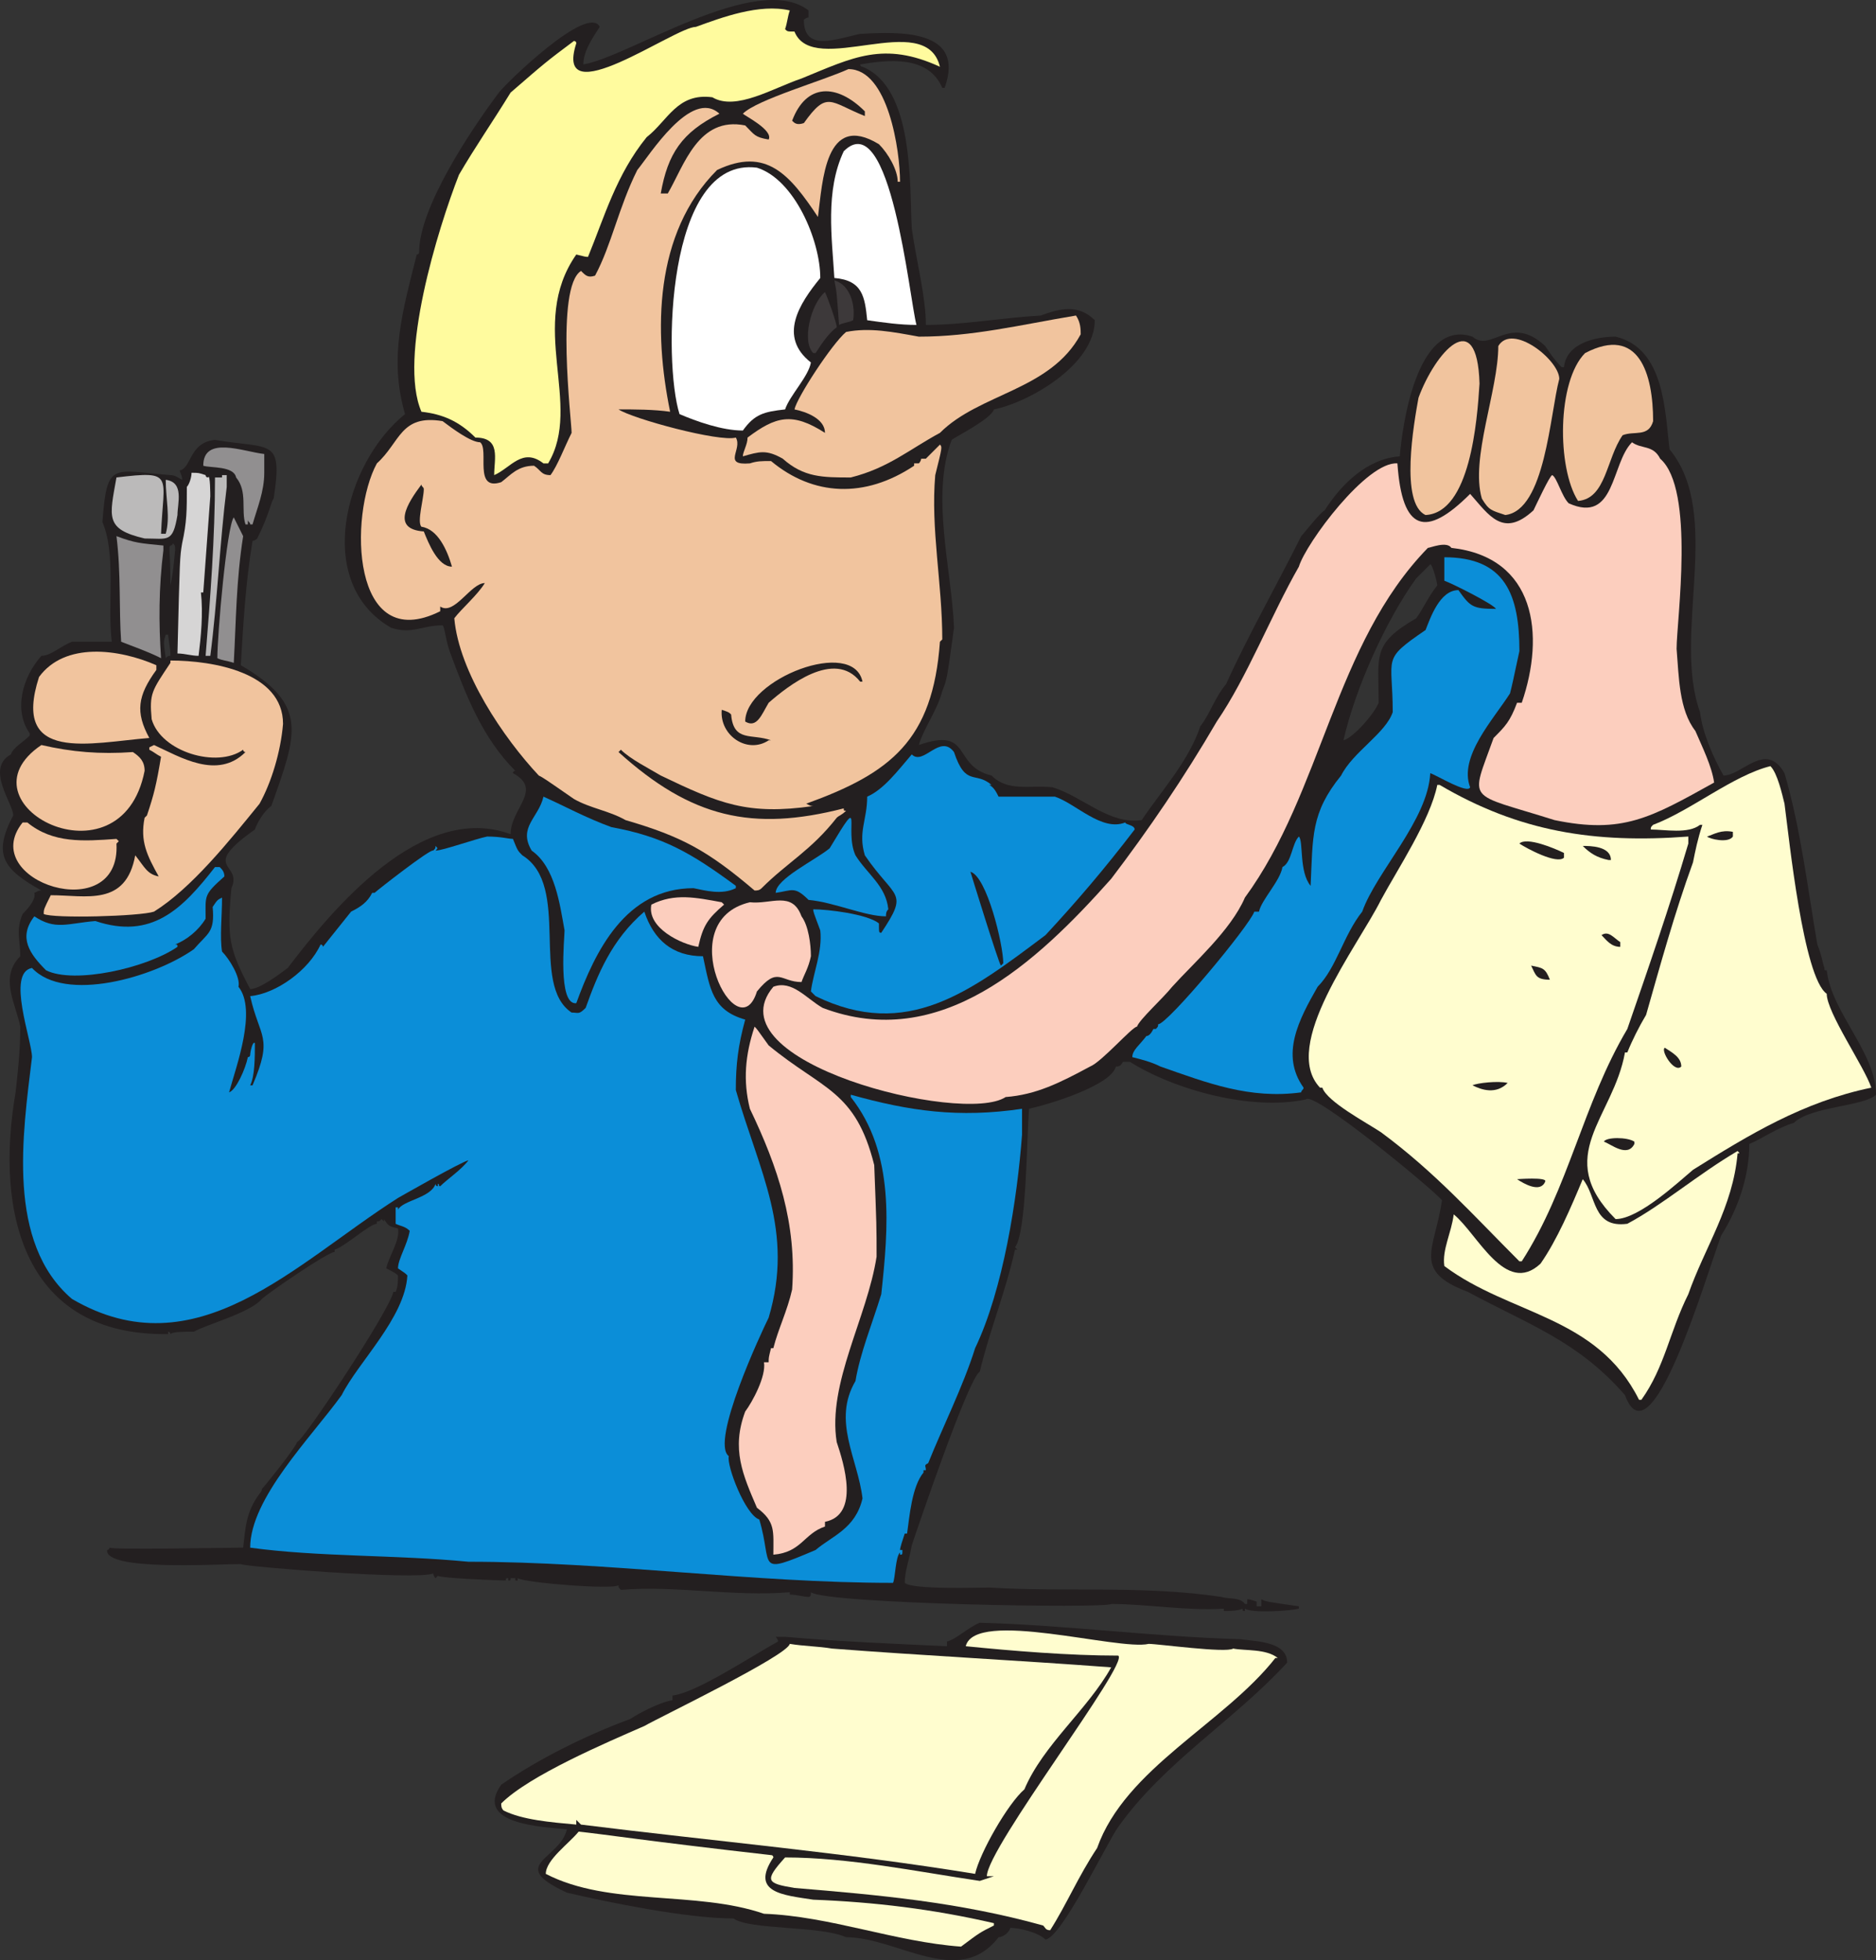 <svg xmlns="http://www.w3.org/2000/svg" width="599.732" height="626.419"><rect width="100%" height="100%" fill="#333333" stroke="none"/><path fill="#231f20" fill-rule="evenodd" d="M599.732 349.836c-3.75 3.75-21 3.75-26.25 9-5.25 1.5-10.5 5.25-14.25 6.75 0 10.5-3.75 21-9 29.25-5.25 14.25-22.5 73.5-30.75 51-15-17.25-30.75-22.5-50.25-33-18-6.75-10.5-13.5-8.25-29.25-2.25-3-41.25-35.25-43.5-32.25-17.25 3.75-42-3-56.25-12h-2.25c-.75 1.5-1.5 1.5-2.25 1.5-1.5 6-21 12-27.75 13.5-.75 8.25-.75 39.75-4.5 44.25l.75.75h-.75c-3 13.5-8.25 26.25-11.25 39-3.75 2.25-20.25 51-21.75 55.5-.75 4.5-2.25 8.25-2.25 12 2.25 2.25 24 1.5 27 1.5 24 1.5 49.5-.75 74.25 3 2.25.75 6 0 7.5 2.25h.75v-1.5c.75 0 .75 0 3 .75v1.5h1.5v-2.25c1.5.75 1.5.75 12 2.25v.75c-3 .75-15 1.5-17.25 0v.75c-.75 0-.75 0-.75-.75-1.5.75-4.5.75-6 .75v-.75c-12 .75-24.75-1.5-36-1.5-1.5 1.5-90.75 0-96-3.75 0 .75 0 1.5-.75 1.5-1.5 0-3.75-.75-6-.75v-.75c-18 1.5-36.75-2.25-54-.75-.75-.75-.75-.75-.75-1.5-1.5 1.5-30-.75-32.25-2.25v.75h-.75v-.75h-1.5c0 .75 0 .75-.75.75v-.75c-.75 0-.75 0-.75.75-2.25 0-21-.75-21.75-1.5l-.75.75s-.75-.75-.75-1.5c-5.25 2.25-61.5-2.25-61.5-3-8.25 0-43.5 2.25-42.75-4.5 0 0 .75 0 .75-.75.75.75 39 0 42.75 0 .75-6 .75-11.25 5.25-17.25 0 0 .75-.75.75-1.5.75-.75 10.5-12.75 11.25-15 2.25-.75 30-42.75 30.75-48h.75c.75-1.5.75-3.75.75-5.25-.75-.75-2.25-1.5-3.75-2.25.75-3.75 4.5-9 3.75-12.75-3-.75-3-.75-4.5-3v.75l-.75-.75c-.75.75-.75.75-1.5.75v.75c-2.25 0-10.5 7.5-13.5 8.25v.75c-2.25 0-21.75 13.5-23.25 15-3.75 4.5-18 8.25-21.75 10.5-3.75 0-6.75 0-7.5.75 0-.75-.75-.75-.75-.75v.75c-45.75.75-55.5-38.25-48.75-77.25.75-6.75 1.5-13.5 1.5-21-1.5-7.5-6.75-15.75 0-22.5 0-5.25-1.5-8.25.75-13.5.75-.75 4.5-4.5 3.75-6.75 1.5-.75 1.5-.75 2.25-.75-12-6.75-15.75-11.25-9-24 0-3.75-9-15-.75-19.5.75-2.25 3.75-3.75 6-6v-.75c-5.25-7.5-2.25-18 3.75-24.75 3 0 6-3 9.75-4.5h12.75c-1.5-12 1.5-27.75-3-38.25 1.5-19.5 3-16.5 21.75-15 1.5 0 2.25.75 3.75 1.5 0-1.5-.75-2.25-.75-3 3.75-.75 3-9 11.25-9.75 18 3 21.75-.75 18.75 18.75-.75.75-1.5 5.25-5.25 12.75 0 0-.75.75-1.5.75-2.25 13.5-3 27-3.75 39.75 21.75 12.75 18 21.75 9.75 45-2.25 1.5-4.5 5.25-5.25 7.5-18 12.75-3.75 10.5-7.5 18.75-1.5 15.75-.75 19.5 6 32.25 3 0 9-4.5 12-6.75 14.25-18.75 42.75-53.25 71.25-42.75 0-8.25 10.5-14.25.75-19.5 0 0 0-.75.75-.75-10.5-10.5-15.75-24-21-38.25-1.5-4.5-1.5-7.5-2.25-8.25-6.75 0-9.75 3-16.5.75-24.75-14.25-15-52.5 4.5-68.25-5.25-18-.75-33 3.75-51 0 0 .75 0 .75-.75 0-14.25 16.5-39 25.5-51 2.25-3 28.5-28.5 32.25-21-3 4.5-5.25 8.25-5.25 12 14.25-2.25 55.5-30 72-17.25v2.25c-.75 0-1.5.75-1.5.75 0 10.5 10.5 6 18 4.5 12.75-.75 33.75-1.5 27 17.25h-.75c-4.5-10.5-17.25-9-26.25-7.5 0 0 0 .75.75.75 16.5 6.75 15 37.5 15.75 51.75 1.5 10.5 4.5 21.75 4.5 30.75 12 0 24-2.25 36.75-3 6-2.25 12-3.75 17.25 1.5 0 14.25-21 26.25-32.25 28.5-.75 3-12.75 9-13.5 9.75-6.75 18 0 41.25.75 60-2.25 16.5-2.25 16.5-3.75 20.25-1.5 6-6 12-7.5 17.25 17.25-6 10.5 6.75 23.25 9.75 5.25 5.25 12 3 19.5 3.75 9.75 3 18 12 28.5 10.5 6-9 15-18.75 18.75-30 3-3.75 4.5-9 8.25-13.5 6.75-15 15.75-30.75 24-47.25.75-.75 6-7.5 7.5-8.25 5.25-8.25 13.5-16.5 24-17.25.75-9 5.25-44.25 23.25-38.25 6 5.25 12-7.5 23.25 3 1.5 2.25 3 4.5 5.25 6.75h.75c.75-7.5 9.75-9.75 16.5-9.75 15.75 3.75 15.75 24 17.25 36 17.25 21 .75 59.25 9.75 84 .75 6.75 4.5 15 7.5 20.25 6 0 13.5-11.25 19.5-.75 5.25 18 7.5 37.5 10.5 54.75 1.5 3.75 1.5 5.25 2.25 7.5 0 .75 0 .75.75.75 1.5 13.5 15.75 26.25 15.75 39.75m-140.25-162.75c0-.75-1.5-6.75-2.25-6.75l-4.5 4.5c-9.75 13.5-19.5 35.25-23.25 51.75 3-.75 9.75-8.25 11.25-12 0-15-2.25-18.75 12-27 2.25-3 3.75-6.75 6.75-10.5m-405 22.5c0-1.5 0-1.5-.75-6.75h-.75c-.75 2.25-.75 2.25 0 7.5.75-.75.75-.75 1.5-.75m1.5-33.75c0-1.5 0-1.5-.75-2.25 0 .75-.75.75-.75.75-.75.75 0 .75 0 12.75.75-3.75.75-3.75 1.5-11.25"/><path fill="#fffdcf" fill-rule="evenodd" d="M598.232 347.586c-21.75 4.5-39 15-57 26.25-4.5 3.75-17.25 15.75-24.75 15.75-20.25-20.25-.75-32.25 3-53.25h.75c1.5-3.75 3.75-8.25 6-12 4.5-15.75 9-32.25 15-48.75.75-3.75 1.5-7.5 3-12h-.75c-3.75 3-11.25 1.5-15.75 1.5 0-.75 0-.75.75-1.5 12-4.5 25.5-15.75 37.5-18.75 2.25 2.25 3.75 9 4.5 12 1.5 11.25 6 55.5 13.5 60.75 0 6 12 23.25 14.25 30"/><path fill="#fffdcf" fill-rule="evenodd" d="M555.482 368.586c-1.5 17.25-10.5 30-15.75 45-6 12-7.5 23.25-15 33.75h-.75c-13.5-27-41.25-27-62.25-42.75-.75-5.25 2.25-10.5 3-16.5 7.5 6 16.5 26.25 27.75 15.75 5.25-7.5 9.75-18 13.5-27 4.5 5.25 3 15.75 14.25 14.25 11.25-6 22.5-15.75 35.25-23.25.75.75.75.75 0 .75"/><path fill="#231f20" fill-rule="evenodd" d="M553.982 267.336c-1.5 2.25-7.5.75-8.25 0 2.25-.75 4.5-2.25 8.25-1.5v1.5"/><path fill="#fccebe" fill-rule="evenodd" d="M547.982 250.086c-20.25 11.25-29.25 16.5-51 12-28.5-9-27-5.25-19.5-26.25 3.75-3.75 5.25-5.25 7.5-11.25h1.5c7.5-21.75 4.5-46.5-22.5-49.5-1.5-2.25-6.75 0-7.5 0-30 30.75-33.75 78-58.5 111.75-4.5 10.5-16.5 21-23.25 28.5-3 3.75-10.5 10.5-11.25 12.75-1.5 0-11.25 11.25-15 12.75-9.75 5.25-17.25 9-27 9.75-13.5 9-94.5-11.25-74.25-35.25 6-2.25 10.5 3.75 15.75 6.75 37.5 14.25 68.25-14.25 92.25-41.25 12-15.75 23.25-32.25 33.75-50.25 9.75-14.25 17.25-33.75 26.25-49.5 2.25-7.5 21.75-33.75 31.5-33 1.5 21.75 9 24 23.25 9.75 6 6.75 10.5 14.25 20.25 5.25.75-1.5 5.25-11.25 6-11.25 1.5.75 3 6.75 5.25 9 15 6.75 13.5-12.75 20.25-19.5 3 2.25 6.75.75 9 5.25 11.25 9.75 5.25 51.75 5.25 60.75.75 9 .75 19.5 6 26.25 2.25 5.25 5.25 11.25 6 16.5"/><path fill="#fffdcf" fill-rule="evenodd" d="M539.732 269.586c-6 20.25-12.75 39.75-19.5 59.25-14.25 24-18.75 51-33.75 74.25h-.75c-15-15-27-28.5-44.25-41.25-4.5-3-17.25-9.75-18.75-14.25h-.75c-12.75-13.5 12-45 19.5-60 5.25-9.75 15.75-25.5 18-36.75h.75c25.5 15 49.5 18.75 79.5 16.5v2.25"/><path fill="#231f20" fill-rule="evenodd" d="M537.482 340.836c-2.25 2.25-6.75-5.25-5.25-6 2.25 1.5 5.25 3 5.25 6"/><path fill="#f1c49e" fill-rule="evenodd" d="M528.482 134.586c-1.5 5.25-6 3-9.75 4.5-5.25 7.5-5.25 20.25-14.25 21-6.75-10.5-6.75-38.25 2.25-47.25 17.25-9 21.75 6.75 21.75 21.75"/><path fill="#231f20" fill-rule="evenodd" d="M522.482 365.586c-2.25 4.5-7.5 0-9.75-.75.75-1.5 7.5-1.5 9.75 0v.75m-4.5-63c-3 0-4.5-2.25-6-3.75 2.25-1.5 3.75.75 6 2.25v1.5m-3-27.75h-.75c-3.75-.75-6-2.25-8.25-4.5 2.25 0 9 0 9 4.5m-15-.75c-2.25 2.25-12-3-14.25-4.5 2.25-2.25 11.25 1.5 14.25 3v1.5"/><path fill="#f1c49e" fill-rule="evenodd" d="M498.482 121.086c-3 11.25-4.5 42-17.25 43.5-4.5-1.5-5.25-1.5-7.5-5.25-3.75-12.75 5.25-34.5 5.25-48.75 4.5-7.5 19.5 4.5 19.5 10.5"/><path fill="#231f20" fill-rule="evenodd" d="M495.482 313.086c-4.5 0-4.5-1.5-6-4.5 3.75.75 4.5.75 6 4.5m-1.5 64.5c-1.5 3.75-6.75.75-9-.75 0 0 9.75-.75 9 .75"/><path fill="#0b8ed8" fill-rule="evenodd" d="M485.732 208.086c-2.25 10.5-2.25 10.5-3 13.5-5.25 8.25-16.5 20.25-12.75 30-.75 2.25-10.5-3.75-12.75-4.5-.75 15-17.25 31.5-21.75 44.25-6 7.5-8.25 18-14.25 24-6 10.5-12 21.75-4.5 32.25 0 .75-.75.75-.75 1.5-16.5 2.25-30-3-45-8.25-3-1.5-6-2.25-9-3 0-2.25 2.25-3.75 4.5-6.75.75 0 1.5-.75 2.25-2.25h.75c.75-.75.75-.75.75-1.5 3 0 29.25-31.5 30.75-36h1.5c.75-3.75 6.75-9.75 7.5-14.25 3-1.5 3-7.5 5.25-9.75 1.5 1.5 0 11.25 3.75 15.75.75-15.75 0-23.25 9.75-35.25 3.75-7.5 14.25-13.5 16.5-20.25 0-18-3.75-16.5 10.5-26.25 1.5-3.75 4.5-12.75 10.5-12.75 3.75 5.25 4.5 6 12 6-.75-1.5-14.25-8.25-16.5-9v-7.5c19.5 0 24 12 24 30"/><path fill="#231f20" fill-rule="evenodd" d="M481.982 346.086c-3.75 3.75-8.25 2.25-11.25.75 1.5-.75 8.25-1.5 11.25-.75"/><path fill="#f1c49e" fill-rule="evenodd" d="M472.982 122.586c-.75 12-3 41.25-17.25 42-8.25-3.75-3.75-29.25-2.25-37.5 5.25-14.25 18.75-30 19.5-4.5"/><path fill="#231f20" fill-rule="evenodd" d="M411.482 531.336c-17.25 18.75-39 31.5-54 52.5-3.75 5.25-18 35.25-23.25 36-2.25-2.25-8.25-3.75-11.25-3.75-.75 2.25-3 3-3.75 3-12.75 16.5-32.25 0-48.75 0-8.25-3.75-30.75-2.25-36-6-15 0-40.5-5.25-53.25-8.25-19.5-9-2.25-10.5 0-20.25-7.5-.75-30-1.5-21-14.25 12-8.25 27-15.75 41.25-21 2.25-1.5 9-5.25 13.5-6v-1.5c7.5-.75 25.5-12.75 33.75-17.25 0-.75-.75-1.5-.75-1.5h3c17.25 1.5 35.25 2.25 51.75 3v-1.5c3-.75 6.75-4.5 10.5-6 27.75.75 55.5 4.5 83.25 5.25 5.25.75 15 .75 15 7.5"/><path fill="#fffdcf" fill-rule="evenodd" d="M407.732 529.836c-16.5 21-48 35.25-57 60.75-6 9-9.75 18-15 26.25-1.5 0-1.5-.75-2.25-1.5-27-7.5-52.5-9.75-79.5-12-9-1.5-9.75-2.25-3-9.75 20.25 0 42 4.5 62.25 7.5l4.5-1.5h-2.25c0-9 45.75-68.25 42-70.5-15.75 0-33.75-1.5-48.75-3 3-12 48.75 1.5 58.5-.75 3 0 24.75 3 27 1.5 3.75.75 10.5 0 14.25 3h-.75"/><path fill="#0b8ed8" fill-rule="evenodd" d="M362.732 265.086c-9.75 12.75-18.75 23.25-28.5 33.75-24 18-44.25 33.75-73.5 19.5l-1.5-1.5c.75-6 3.75-12.75 3-19.5-2.25-6-2.25-6-2.25-6.75 4.5 0 17.25 1.5 21 4.5 0 3 0 3 .75 3 9-13.5 4.5-10.5-5.25-24.75-2.25-7.5.75-11.25.75-18.75 5.25-2.25 9.75-8.25 14.25-13.5 3.75 3.75 9-6.75 13.5-.75 3.75 11.25 6.75 6 12 10.5h-.75c1.5.75 2.25 2.25 3 3.75h18c6.75 2.25 15 11.25 22.5 8.25 0 .75 3 .75 3 2.25"/><path fill="#fffdcf" fill-rule="evenodd" d="M355.232 532.836c-7.5 13.5-21.75 24.75-27.75 39-5.25 4.5-14.25 20.25-15.75 27-41.25-6.75-84-10.5-126-15.75l-1.5-1.5v1.5c-8.25-.75-17.25-1.5-23.25-4.5-.75-.75-.75-1.5-.75-2.25 9-9 33.75-19.5 45.75-24.75 5.25-3 45.75-22.5 46.5-26.25 4.5.75 9 .75 13.5 1.5 29.25 2.25 59.25 3.75 89.25 6"/><path fill="#f1c49e" fill-rule="evenodd" d="M345.482 106.836c-9.75 18-32.25 18.75-45 31.5-9.75 5.25-16.5 11.25-28.5 14.25-9 0-15 0-21.75-6-5.25-3-7.5-2.25-12.75-.75 0-1.5 1.5-3.75 1.5-6 9-6.75 14.25-8.25 24.75-1.5 0-4.5-6-6.75-9.75-7.5.75-3.75 12-21 16.5-24.75 7.5-1.5 15 0 23.25 1.5 17.25 0 32.25-3.75 50.25-6.75 1.5 2.25 1.5 4.5 1.5 6"/><path fill="#0b8ed8" fill-rule="evenodd" d="M326.732 362.586c-1.5 20.25-6 49.5-15 68.25-3.75 12-10.5 25.5-15 36.75-1.5.75-.75.75-.75 2.25h-.75v.75c-3.75 4.5-4.5 14.25-5.25 19.5h-.75c-.75 2.25-1.5 4.5-1.5 5.25h.75c0 1.5 0 1.5-.75 1.5v-.75c-1.5 1.5-1.5 8.25-2.25 9.75-45 0-90.75-6.75-135.75-6.75-23.25-2.25-48-1.5-69.75-4.5 0-15.75 19.5-35.25 29.25-48.75 5.25-10.5 20.25-24.75 21-38.25-.75-.75-.75-.75-3-2.25 0-3 3-7.5 3.75-12-1.5-1.5-3-1.5-4.5-2.25v-5.25h.75v.75c1.5-3 10.5-3.75 12-8.25 0 0 0 .75.75.75v-.75c.75 0 0 .75.75.75 2.25-2.25 6.75-5.25 9-8.25-1.5 0-22.5 12-22.5 12-33 21-64.5 55.5-104.25 32.25-21-18-15.75-52.5-12.75-77.25 0-5.25-8.25-27 0-28.5 10.5 11.25 39 3 51.75-6 4.5-5.25 6.75-5.25 6-13.5 1.5-2.25 1.5-2.25 3-3 0 6-.75 12.75 0 17.25 2.25 2.25 6 8.25 5.25 11.25 6 7.5-.75 25.5-3 33.75 2.25-.75 5.25-7.5 6-11.25 0 0 .75 0 .75-.75s.75-4.5 1.5-3.75c0 4.5 0 10.5-1.5 13.5h.75c6.75-15.75 2.25-15-.75-28.5 8.25-.75 18.75-8.25 22.5-16.5 0 0 .75 0 .75.75l9-11.25c3-1.5 5.25-3 6.75-6h.75c.75-.75 18-14.25 18.75-13.5.75-.75.75-.75.75-1.5.75.75.75.75 0 1.5 2.25 0 12.75-3.75 16.5-4.5 4.5 0 6.75.75 8.25.75 1.5 3.75 1.5 3.75 3 5.25 15.75 9.75 2.25 41.25 15.75 50.25 2.25 0 2.25.75 4.5-1.5 3.75-10.5 8.25-21.75 18.75-30.75 3 9 9 14.25 18.75 14.25 2.25 10.5 3 17.25 13.5 20.25-2.25 8.25-3 14.25-3 22.5 7.5 26.25 18.75 45 10.5 72.75-2.25 4.5-18.75 39.75-12.75 44.25-.75 3 5.25 18.75 9.75 20.25 4.5 15-1.5 18 18 9.75 5.25-4.5 12.75-6.75 15-16.5-1.5-12.75-9.75-24.75-2.25-37.5 1.5-9 5.25-18 8.25-27.75 2.25-21 4.5-45-9.75-63v-.75c18.75 5.25 34.5 7.5 54.75 4.5v8.25"/><path fill="#231f20" fill-rule="evenodd" d="m320.732 307.836-.75.75c-.75-.75-9.75-30-9.75-30 5.25 1.5 10.5 23.25 10.5 29.25"/><path fill="#fffdcf" fill-rule="evenodd" d="M317.732 615.336c-4.5 2.25-4.5 2.25-10.5 6.75-21-1.5-42-9.75-63-10.5-21.75-7.5-49.5-2.25-69.75-12.75 0-4.5 7.5-9.75 10.5-13.5 7.5.75 21.75 3 61.5 7.5.75 0 .75.75.75.75-7.5 11.25 3 12 12.75 13.5 19.5.75 38.25 3 57.75 7.5v.75"/><path fill="#f1c49e" fill-rule="evenodd" d="m301.232 204.336-.75.75c-2.25 31.5-15.75 42-42.75 51.75 1.5.75 1.5.75 2.25.75-21 3-30-.75-48.75-9.75-3.75-2.25-9.75-5.25-12.75-8.25l-.75.75c23.25 21 42.75 25.5 72 18 0 .75 0 .75.75.75-1.5 1.5-2.25 1.5-3 2.25-8.25 10.5-15.75 14.25-24 22.5-.75.75-1.5.75-2.25.75-15-12.75-23.25-17.25-41.25-22.5-5.25-3-11.25-3.75-16.5-6.75-9.75-6.75-9.75-6.75-11.25-7.5-11.25-12-25.5-33-27-50.25 2.25-3 7.5-7.5 9.75-11.25-4.5 0-9.75 10.5-14.25 7.5v1.5c-28.5 14.25-29.25-30.75-20.25-47.25 7.5-6.75 7.5-15.75 21-13.5 3 2.25 9 6.75 12 6.75 3 2.25-2.25 15.75 6.75 12.75 3-2.25 5.25-5.25 10.5-5.25 2.25 1.5 2.25 3 5.25 3 2.25-3 4.5-9 6.75-13.5 0-3.75-5.25-46.5 3-51.75 1.5 1.5 2.25 2.25 4.5 1.5 5.25-9.75 7.5-21.75 13.5-33.75 3.75-4.5 17.25-26.25 26.25-18-12 6-16.5 12.75-18.75 25.5h2.25c5.25-9 9.75-24.75 24.75-21.75 3 3 3 3.75 7.5 4.5 1.5-3-7.5-7.5-8.25-8.25 4.5-4.5 25.5-10.5 33.75-14.25 12.75 0 16.5 26.25 16.5 36h-.75c0-3.75-3-9-6-12-17.25-10.5-18 12-19.5 23.25-9-13.5-16.5-22.5-32.25-15-20.25 20.25-20.25 51.75-15 77.25-5.25-.75-11.25-.75-16.5-.75 4.5 3 32.25 10.5 37.5 9 2.25 3.75-4.5 9 4.5 8.25 2.25-.75 3.75-.75 6.75-.75 13.5 11.25 30 12 45.75 1.5v-.75h1.5c.75-.75.75-1.5.75-1.5h1.5l4.5-4.5c.75.75.75.75-1.5 9.75-1.5 17.25 2.25 34.5 2.25 52.5"/><path fill="#fffb9e" fill-rule="evenodd" d="M300.482 21.336c-18-8.25-27.75-3-44.25 3.75-9 3-21 10.5-28.5 6-11.25-1.5-14.25 7.5-21 12.75-9.75 12-13.5 25.5-18.75 38.25-.75 0-.75 0-3.75-.75-15.75 22.5 2.25 48-9 66.75h-1.5c-6.75-5.25-10.5 1.5-15.75 3.75 0-5.25 2.25-12-6-12-5.25-5.25-10.5-7.5-17.25-8.25-7.5-17.25 5.25-58.5 12-75.75 5.25-9 10.5-16.5 16.5-26.25 11.25-9.75 11.25-9.75 20.25-16.5 0 0 .75 0 .75.75-7.5 23.25 31.5-5.25 38.25-5.25 8.25-3 20.25-7.5 30-5.25-.75 2.25-.75 3.75-1.5 6 .75.75.75.75 3 .75 6 15 42-7.5 46.5 11.25"/><path fill="#fff" fill-rule="evenodd" d="M292.982 103.836c-5.25 0-10.5-.75-15.75-1.5-.75-7.5-1.5-12.75-10.5-13.5-.75-12.75-3-27.75 3-40.5 15-15 21 47.25 23.25 55.5"/><path fill="#0b8ed8" fill-rule="evenodd" d="M283.982 290.586c-.75.75-.75 1.5-.75 2.25-6.75 0-16.5-4.5-24.75-5.25-4.5-4.5-5.25-3-10.5-2.25 0-4.5 12.75-10.5 17.25-14.25 11.25-18.75 4.5-6 8.25 2.25 3.75 6 9.75 9.75 10.5 17.25"/><path fill="#fccebe" fill-rule="evenodd" d="M280.232 401.586c-3 19.5-15.75 40.5-12.75 59.25 2.25 6.75 7.5 23.25-3.75 25.5v1.5c-6.75 2.25-7.5 8.25-16.5 9 0-7.5.75-10.5-5.25-15-4.5-10.5-8.25-18.75-3.75-30.75 2.25-3 6.75-11.25 6-15.75h1.5c0-1.5 0-1.5.75-4.5h.75c1.5-6 4.5-12 6-18.75 1.5-21-4.5-39-13.5-57.75-2.25-9-1.5-17.25 1.5-26.25.75.75.75.75 4.5 6 17.25 14.25 27.75 14.25 33.75 38.25.75 19.5.75 19.5.75 29.25"/><path fill="#231f20" fill-rule="evenodd" d="M276.482 37.086c-11.25-4.5-12-8.25-19.5 2.25-2.25.75-3 0-3.75-.75 4.5-12 14.25-12 23.25-3v1.5m-.75 180.75h-.75c-8.25-10.5-23.25 1.5-29.25 6.75-2.25 3.75-3.75 8.25-7.5 6 0-13.5 34.5-27 37.5-12.75"/><path fill="#3d393a" fill-rule="evenodd" d="M272.732 102.336c-1.5.75-3 .75-4.5 1.5-.75-10.5-.75-10.5-1.5-14.25 5.25 1.5 6.75 8.25 6 12.75m-5.25 2.25c-3 2.25-5.25 6-6.75 8.25h-.75c-3.75-3.75-.75-15.75 3.75-19.5.75 1.5 3.75 9.75 3.75 11.25"/><path fill="#fff" fill-rule="evenodd" d="M262.232 88.836c-6.75 8.25-13.5 18.75-3 27-.75 4.5-6.75 10.5-8.25 15-6.75.75-9.75 1.5-13.5 6.75-6.75 0-15-3-20.25-5.25-5.25-16.5-4.5-82.5 24.75-78.75 12 3.75 20.25 23.25 20.25 35.25"/><path fill="#fccebe" fill-rule="evenodd" d="M259.232 305.586c-.75 3.75-2.25 6-3 8.25-6.75 0-7.5-5.25-14.25 3-6 19.5-27.75-22.5-2.25-28.5 6.75.75 13.5-3.75 16.5 4.5 2.25 3 3 9 3 12.75"/><path fill="#231f20" fill-rule="evenodd" d="M245.732 236.586c-6.75 4.5-15.75-1.5-15-9.75 2.25.75 2.25.75 3 1.5.75 9 6.75 6 12.75 8.25h-.75"/><path fill="#0b8ed8" fill-rule="evenodd" d="M235.232 283.836c-4.5 2.25-9.75.75-13.5 0-21.75 0-31.5 20.25-37.5 36.75-6 .75-3.75-21-3.75-23.25-1.5-8.25-3-20.25-10.5-25.5-4.5-7.5 2.25-10.5 3.75-17.25 6.75 3 13.5 6.75 21.75 9.75 16.5 3 25.5 8.25 39.75 18.75v.75"/><path fill="#fccebe" fill-rule="evenodd" d="M231.482 289.086c-5.25 4.5-6.75 6.75-8.25 13.5-5.25-.75-16.5-6-15-13.5 7.5-3.75 14.25-2.25 22.5-.75l.75.75"/><path fill="#231f20" fill-rule="evenodd" d="M144.482 181.086c-4.5 0-7.5-7.5-9-11.25-10.5-.75-5.25-9-.75-15 0 .75.75.75.75 1.5 0 3-2.25 10.5-.75 12 5.25.75 8.25 7.5 9.75 12.75"/><path fill="#f1c49e" fill-rule="evenodd" d="M90.482 231.336c-.75 9-3.75 18.75-7.5 25.5-9.75 12-21.75 27-33.75 34.5-4.5 1.5-32.25 2.25-35.25.75 0-1.5 0-1.5 2.25-6 11.25 0 24 3.75 27-12.75 3 3.75 3.75 6 7.5 6.75-3.75-6.75-6-11.25-4.5-18.75l.75-.75c2.25-6.75 3-9.75 4.5-18.75-1.5-.75-2.25-1.5-3.75-2.25v-.75l1.5-.75c8.25 3.75 20.25 11.25 29.25 2.25-.75 0-.75-.75-.75-.75-8.25 6-26.25.75-29.25-9.75-.75-8.25 0-9 6-18v-.75c13.5 0 36 3.75 36 20.25"/><path fill="#918f90" fill-rule="evenodd" d="M84.482 151.086c0 6-2.25 11.25-3.75 16.5h-.75c0-.75-.75-.75-.75-1.5v1.5h-.75c-1.5-4.5.75-10.5-3-15-.75-3.75-8.25-3-10.5-3.75 0-9.75 12.75-4.5 19.5-3.75v6m-6.75 20.25c-2.25 14.25-2.25 27-3 40.5-2.25-.75-3.75-.75-5.25-1.5 0-7.5 3-42 5.25-45l3 6"/><path fill="#bbbaba" fill-rule="evenodd" d="M72.482 155.586c-2.25 18-3 36.75-5.25 54h-1.5c1.5-18.75 3-37.5 3-57h2.25v-.75h1.5v3.75"/><path fill="#0b8ed8" fill-rule="evenodd" d="M71.732 280.086c-6.75 6-6 6-6 13.5-2.25 3.75-6 6.75-9.75 8.25.75 0 .75 0 .75.75-9.75 6.75-33 12-42 7.5-5.25-5.25-9-10.5-3.75-17.25 6.75 4.5 10.5 2.25 19.5 1.5 18 6 27.75-3.75 38.25-17.25h1.5c.75.75 1.5 1.5 1.5 3"/><path fill="#d6d5d5" fill-rule="evenodd" d="M67.232 158.586c-.75 10.5-.75 10.5-2.25 30.75h-.75c.75 6.75 0 14.25-.75 20.25-2.25 0-4.5-.75-6.75-.75.75-30.75.75-30.75 1.5-35.25 1.5-6.75 1.5-10.5 1.5-18 .75-.75 1.5-3 1.5-4.5 2.25 0 2.25 0 4.5.75 0 0 0 .75.75.75.75-1.5.75 6 .75 6"/><path fill="#bbbaba" fill-rule="evenodd" d="M56.732 164.586c-1.5 9-3 7.5-10.5 7.5-12.75-3-11.25-6.75-9-19.5 18.75-2.25 15-.75 14.25 18h1.5c1.5-5.25 0-11.25 0-17.25 6 .75 3.75 7.5 3.75 11.25"/><path fill="#231f20" fill-rule="evenodd" d="M54.482 193.836c-.75-.75-.75-1.5-.75-2.25.75.75.75.75.75 2.25"/><path fill="#918f90" fill-rule="evenodd" d="M52.232 175.836c-1.5 12-1.5 23.25-.75 34.5-4.5-2.25-9-3.75-12.75-5.25-.75-10.5 0-21.75-1.5-33.75 6 2.25 7.5 2.25 15 3v1.5"/><path fill="#f1c49e" fill-rule="evenodd" d="M49.982 214.086c-6 8.25-6.75 13.5-2.25 21.75-18.75 1.5-44.25 8.25-35.25-19.5 8.25-11.25 25.5-9 37.5-3.75v1.5"/><path fill="#f1c49e" fill-rule="evenodd" d="M46.232 246.336c-7.5 38.25-60.75 10.5-33-8.25 9.75 2.25 18.75 3 29.25 2.25 2.25 1.5 3.75 3 3.75 6"/><path fill="#f1c49e" fill-rule="evenodd" d="m37.982 268.836-.75.75c1.5 27-45 12-30-6.75h1.5c8.25 6.75 18 6 28.5 5.25l.75.75"/></svg>

